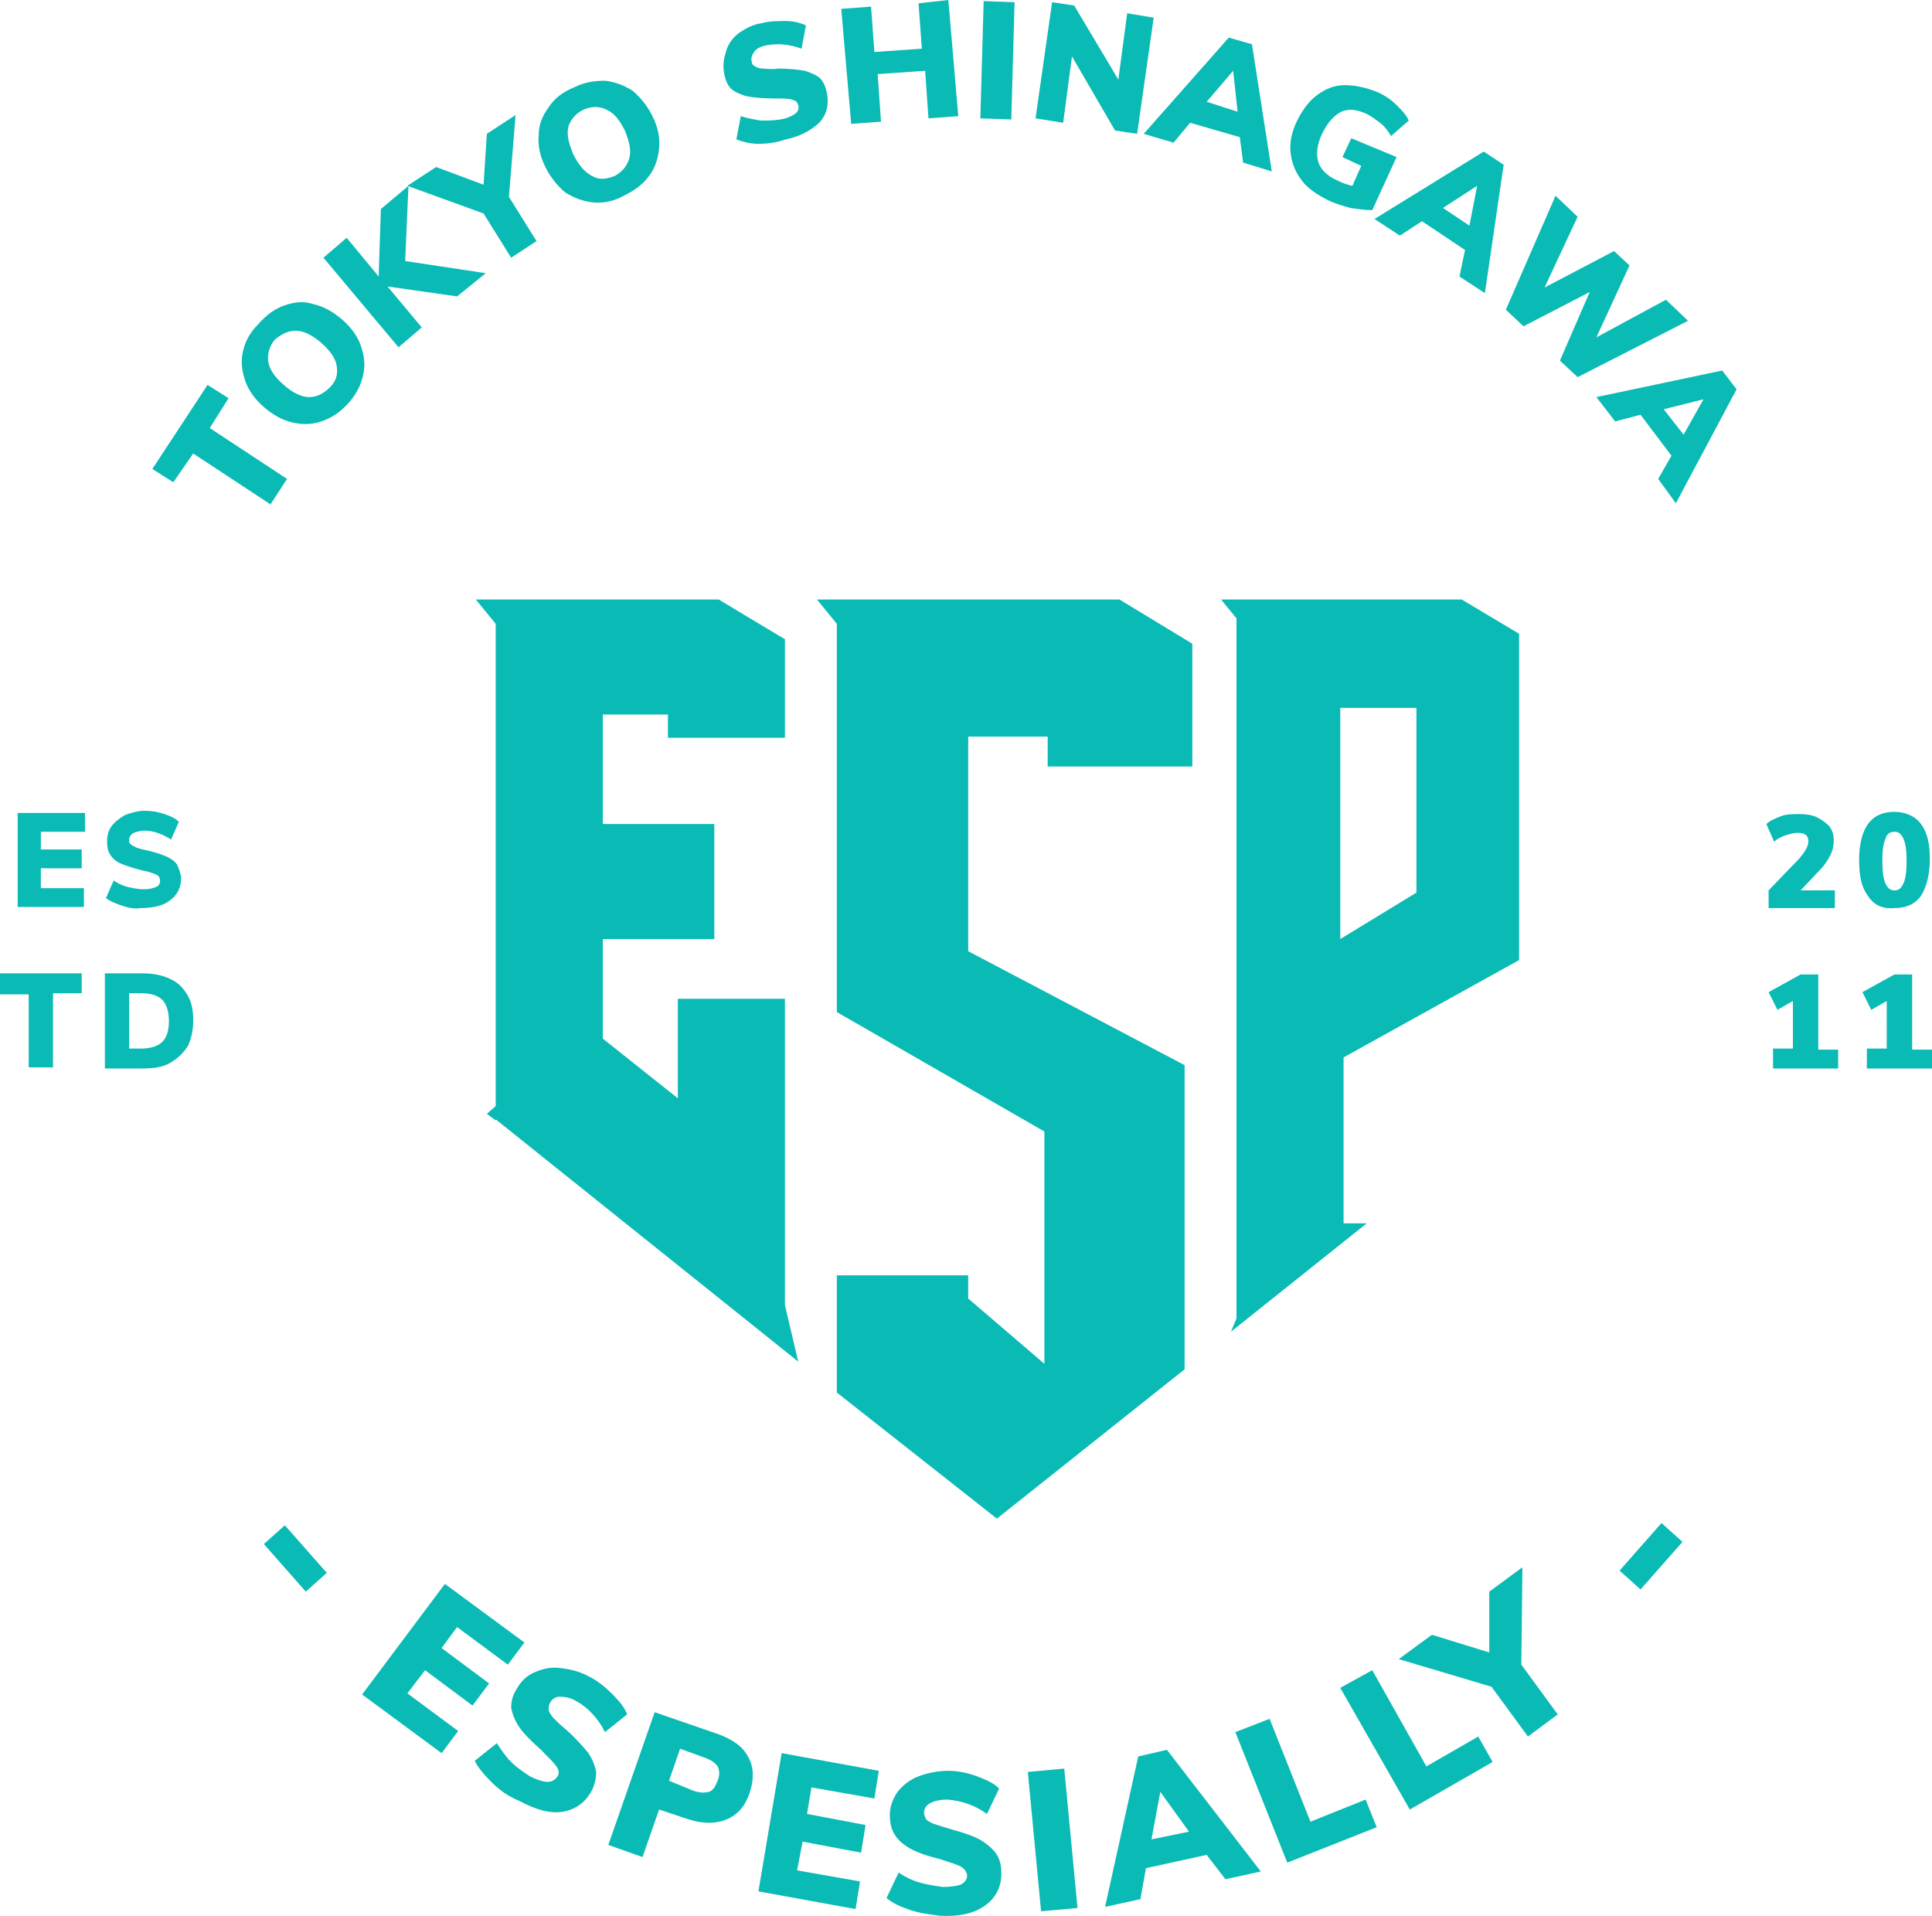 <svg width="117" height="116" viewBox="0 0 117 116" fill="none" xmlns="http://www.w3.org/2000/svg">
<g clip-path="url(#clip0_1751_6779)">
<path d="M1.07 49.226H5.148V50.365H2.474V51.437H4.947V52.575H2.474V53.781H5.081V54.919H1.07V49.226Z" fill="#0ABAB5"/>
<path d="M7.421 54.852C7.02 54.718 6.686 54.584 6.418 54.383L6.886 53.312C7.154 53.513 7.488 53.647 7.755 53.714C8.09 53.781 8.357 53.848 8.691 53.848C9.026 53.848 9.293 53.781 9.427 53.714C9.627 53.647 9.694 53.513 9.694 53.312C9.694 53.178 9.627 53.044 9.494 52.977C9.36 52.91 9.026 52.776 8.625 52.709C8.09 52.575 7.689 52.441 7.354 52.307C7.02 52.173 6.819 51.972 6.686 51.771C6.552 51.571 6.485 51.303 6.485 50.968C6.485 50.633 6.552 50.298 6.753 50.03C6.953 49.762 7.221 49.561 7.555 49.36C7.889 49.226 8.357 49.092 8.758 49.092C9.159 49.092 9.561 49.159 9.962 49.293C10.363 49.427 10.63 49.561 10.831 49.762L10.363 50.834C9.828 50.499 9.293 50.298 8.758 50.298C8.491 50.298 8.29 50.365 8.09 50.432C7.889 50.566 7.822 50.7 7.822 50.834C7.822 50.968 7.822 51.035 7.889 51.102C7.956 51.169 8.09 51.236 8.223 51.303C8.357 51.37 8.625 51.437 8.959 51.504C9.494 51.637 9.895 51.771 10.162 51.905C10.43 52.039 10.697 52.24 10.764 52.441C10.831 52.642 10.965 52.91 10.965 53.178C10.965 53.714 10.764 54.182 10.296 54.517C9.895 54.852 9.226 54.986 8.491 54.986C8.223 55.053 7.822 54.986 7.421 54.852Z" fill="#0ABAB5"/>
<path d="M1.738 60.21H0V58.938H4.947V60.143H3.209V64.63H1.738V60.21Z" fill="#0ABAB5"/>
<path d="M6.351 58.938H8.691C9.293 58.938 9.895 59.072 10.296 59.273C10.764 59.474 11.098 59.808 11.366 60.277C11.633 60.746 11.7 61.215 11.7 61.818C11.7 62.42 11.566 62.956 11.366 63.358C11.098 63.76 10.764 64.095 10.296 64.363C9.828 64.63 9.293 64.698 8.625 64.698H6.351V58.938ZM8.558 63.492C9.093 63.492 9.561 63.358 9.828 63.09C10.095 62.822 10.229 62.42 10.229 61.818C10.229 61.282 10.095 60.813 9.828 60.545C9.561 60.277 9.159 60.143 8.558 60.143H7.822V63.492H8.558Z" fill="#0ABAB5"/>
<path d="M111.117 53.781V54.986H107.105V53.915L108.977 51.972C109.311 51.571 109.512 51.236 109.512 50.968C109.512 50.566 109.311 50.432 108.843 50.432C108.643 50.432 108.375 50.499 108.175 50.566C107.974 50.633 107.64 50.767 107.439 50.968L106.971 49.896C107.172 49.695 107.506 49.561 107.841 49.427C108.175 49.293 108.576 49.293 108.977 49.293C109.378 49.293 109.779 49.36 110.047 49.494C110.314 49.628 110.582 49.829 110.782 50.03C110.983 50.298 111.05 50.566 111.05 50.901C111.05 51.236 110.983 51.504 110.849 51.771C110.715 52.039 110.515 52.374 110.181 52.709L109.044 53.915H111.117V53.781Z" fill="#0ABAB5"/>
<path d="M113.122 54.249C112.721 53.714 112.587 53.044 112.587 52.039C112.587 51.102 112.788 50.365 113.122 49.896C113.523 49.36 114.058 49.159 114.727 49.159C115.395 49.159 115.997 49.427 116.331 49.896C116.733 50.432 116.866 51.102 116.866 52.039C116.866 52.977 116.666 53.714 116.331 54.249C115.93 54.785 115.395 54.986 114.727 54.986C113.991 55.053 113.457 54.785 113.122 54.249ZM115.262 53.513C115.395 53.245 115.462 52.776 115.462 52.106C115.462 51.504 115.395 51.035 115.262 50.767C115.128 50.499 114.994 50.365 114.727 50.365C114.459 50.365 114.259 50.499 114.192 50.767C114.058 51.035 113.991 51.504 113.991 52.106C113.991 52.776 114.058 53.245 114.192 53.513C114.326 53.781 114.459 53.915 114.727 53.915C114.994 53.915 115.128 53.781 115.262 53.513Z" fill="#0ABAB5"/>
<path d="M111.317 63.492V64.698H107.373V63.492H108.576V60.612L107.64 61.148L107.105 60.076L109.044 59.005H110.114V63.559H111.317V63.492Z" fill="#0ABAB5"/>
<path d="M117 63.492V64.698H113.055V63.492H114.259V60.612L113.323 61.148L112.788 60.076L114.727 59.005H115.797V63.559H117V63.492Z" fill="#0ABAB5"/>
<path d="M91.995 58.134V38.376L88.519 36.3H73.944L74.88 37.439V79.834L74.546 80.637L82.769 74.074H81.365V64.028L91.995 58.134ZM81.165 56.861V42.864H85.778V54.048L81.165 56.861Z" fill="#0ABAB5"/>
<path d="M63.447 46.413V44.605H58.634V57.598L71.738 64.496V82.915L60.372 91.956L50.678 84.321V77.222H58.634V78.628L63.247 82.58V68.515L50.678 61.282V37.774L49.474 36.3H67.793L72.206 38.979V46.413H63.447Z" fill="#0ABAB5"/>
<path d="M30.019 37.774L28.815 36.3H43.524L47.535 38.711V44.672H40.449V43.266H36.504V49.896H43.257V56.861H36.504V62.889L41.05 66.506V60.478H47.535V79.03L48.338 82.446L30.019 67.778V67.845L29.484 67.443L30.019 66.975V37.774Z" fill="#0ABAB5"/>
<path d="M17.249 92.358L19.79 95.238L18.519 96.376L15.979 93.496L17.249 92.358Z" fill="#0ABAB5"/>
<path d="M26.943 95.908L31.757 99.457L30.754 100.797L27.679 98.52L26.743 99.792L29.618 101.935L28.615 103.275L25.74 101.132L24.67 102.538L27.746 104.815L26.743 106.155L21.929 102.605L26.943 95.908Z" fill="#0ABAB5"/>
<path d="M29.751 107.896C29.283 107.427 28.949 107.025 28.748 106.624L30.086 105.552C30.353 105.954 30.62 106.356 30.955 106.69C31.289 107.025 31.69 107.293 32.091 107.561C32.492 107.762 32.894 107.896 33.161 107.896C33.428 107.896 33.629 107.762 33.763 107.561C33.897 107.36 33.83 107.159 33.696 106.958C33.562 106.757 33.228 106.423 32.76 105.954C32.158 105.418 31.69 104.949 31.423 104.547C31.155 104.145 31.022 103.744 30.955 103.409C30.955 103.074 31.022 102.672 31.289 102.27C31.556 101.801 31.891 101.466 32.359 101.266C32.827 101.065 33.295 100.931 33.897 100.998C34.498 101.065 35.1 101.199 35.702 101.533C36.236 101.801 36.705 102.203 37.106 102.605C37.507 103.007 37.841 103.409 37.975 103.811L36.638 104.882C36.236 104.078 35.635 103.409 34.899 103.007C34.565 102.806 34.231 102.739 33.897 102.739C33.629 102.739 33.428 102.873 33.295 103.141C33.228 103.275 33.228 103.409 33.228 103.543C33.228 103.677 33.362 103.811 33.495 104.012C33.696 104.212 33.963 104.48 34.298 104.748C34.899 105.284 35.3 105.753 35.635 106.155C35.902 106.557 36.036 106.958 36.103 107.293C36.103 107.628 36.036 108.03 35.835 108.432C35.434 109.169 34.833 109.57 34.097 109.704C33.295 109.838 32.426 109.57 31.423 109.035C30.754 108.767 30.219 108.365 29.751 107.896Z" fill="#0ABAB5"/>
<path d="M39.646 103.677L43.524 105.016C44.393 105.351 44.995 105.753 45.329 106.423C45.663 107.025 45.663 107.762 45.396 108.566C45.129 109.369 44.66 109.905 43.992 110.173C43.323 110.441 42.588 110.441 41.719 110.173L39.914 109.57L38.911 112.45L36.838 111.714L39.646 103.677ZM41.986 108.432C42.387 108.566 42.655 108.566 42.922 108.499C43.19 108.432 43.323 108.164 43.457 107.829C43.591 107.494 43.591 107.226 43.457 106.958C43.323 106.757 43.056 106.557 42.655 106.423L41.184 105.887L40.515 107.829L41.986 108.432Z" fill="#0ABAB5"/>
<path d="M47.335 106.155L53.218 107.226L52.951 108.901L49.14 108.231L48.873 109.838L52.416 110.508L52.148 112.182L48.605 111.513L48.271 113.254L52.082 113.924L51.814 115.598L45.931 114.527L47.335 106.155Z" fill="#0ABAB5"/>
<path d="M55.157 115.665C54.555 115.464 54.087 115.263 53.686 114.928L54.422 113.388C54.823 113.656 55.224 113.857 55.692 113.991C56.16 114.125 56.628 114.192 57.096 114.259C57.564 114.259 57.965 114.192 58.166 114.125C58.433 113.991 58.567 113.79 58.567 113.589C58.567 113.388 58.433 113.187 58.233 113.053C58.032 112.919 57.564 112.785 56.962 112.584C56.16 112.383 55.558 112.182 55.09 111.915C54.622 111.647 54.355 111.379 54.154 111.044C53.954 110.709 53.887 110.307 53.887 109.905C53.887 109.37 54.087 108.901 54.355 108.499C54.689 108.097 55.09 107.762 55.625 107.561C56.16 107.36 56.762 107.226 57.43 107.226C58.032 107.226 58.634 107.36 59.169 107.561C59.703 107.762 60.171 107.963 60.506 108.298L59.77 109.838C59.035 109.303 58.233 109.035 57.363 108.968C56.962 108.968 56.628 109.035 56.361 109.169C56.093 109.303 55.959 109.503 55.959 109.771C55.959 109.905 56.026 110.039 56.093 110.173C56.16 110.24 56.361 110.374 56.561 110.441C56.762 110.508 57.163 110.642 57.631 110.776C58.366 110.977 58.968 111.178 59.436 111.446C59.837 111.714 60.171 111.982 60.372 112.316C60.573 112.651 60.639 112.986 60.639 113.455C60.639 114.259 60.305 114.928 59.637 115.397C58.968 115.866 58.099 116.067 56.895 116C56.427 115.933 55.759 115.866 55.157 115.665Z" fill="#0ABAB5"/>
<path d="M62.244 107.293L64.45 107.092L65.252 115.531L63.046 115.732L62.244 107.293Z" fill="#0ABAB5"/>
<path d="M73.075 112.316L69.398 113.12L69.063 114.995L66.924 115.464L68.93 106.356L70.668 105.954L76.351 113.321L74.211 113.79L73.075 112.316ZM72.005 110.91L70.267 108.499L69.732 111.379L72.005 110.91Z" fill="#0ABAB5"/>
<path d="M74.813 104.882L76.886 104.078L79.359 110.307L82.702 108.968L83.371 110.642L77.955 112.785L74.813 104.882Z" fill="#0ABAB5"/>
<path d="M81.165 102.203L83.103 101.132L86.379 106.958L89.522 105.15L90.391 106.691L85.376 109.57L81.165 102.203Z" fill="#0ABAB5"/>
<path d="M92.129 100.797L94.335 103.811L92.53 105.15L90.324 102.136L84.708 100.462L86.714 98.989L90.19 100.06V96.376L92.196 94.903L92.129 100.797Z" fill="#0ABAB5"/>
<path d="M98.079 95.104L100.62 92.224L101.89 93.363L99.35 96.243L98.079 95.104Z" fill="#0ABAB5"/>
<path d="M11.7 27.46L10.496 29.201L9.226 28.397L12.569 23.307L13.839 24.111L12.703 25.919L17.383 29L16.38 30.54L11.7 27.46Z" fill="#0ABAB5"/>
<path d="M19.455 25.517C18.854 25.718 18.319 25.718 17.717 25.584C17.115 25.45 16.514 25.116 15.979 24.647C15.444 24.178 15.043 23.642 14.842 23.039C14.642 22.436 14.575 21.901 14.709 21.298C14.842 20.695 15.11 20.159 15.645 19.624C16.113 19.088 16.647 18.686 17.249 18.485C17.851 18.284 18.386 18.217 18.987 18.418C19.589 18.552 20.191 18.887 20.726 19.356C21.261 19.825 21.662 20.36 21.862 20.963C22.063 21.566 22.13 22.102 21.996 22.704C21.862 23.307 21.595 23.843 21.127 24.379C20.592 24.982 20.057 25.316 19.455 25.517ZM20.391 22.169C20.325 21.7 19.99 21.231 19.455 20.762C18.921 20.293 18.386 20.025 17.918 20.025C17.45 20.025 17.049 20.226 16.647 20.561C16.313 20.963 16.179 21.432 16.246 21.901C16.313 22.369 16.647 22.838 17.182 23.307C17.717 23.776 18.252 24.044 18.72 24.044C19.188 24.044 19.589 23.843 19.99 23.441C20.391 23.039 20.458 22.637 20.391 22.169Z" fill="#0ABAB5"/>
<path d="M27.679 17.949L23.467 17.346L25.539 19.825L24.135 21.03L19.589 15.605L20.993 14.399L22.932 16.744L23.066 12.658L24.737 11.252L24.537 15.806L29.417 16.543L27.679 17.949Z" fill="#0ABAB5"/>
<path d="M30.821 11.921L32.493 14.6L30.955 15.605L29.283 12.926L24.67 11.252L26.409 10.113L29.283 11.185L29.484 8.104L31.222 6.965L30.821 11.921Z" fill="#0ABAB5"/>
<path d="M35.902 12.256C35.301 12.189 34.766 11.989 34.231 11.654C33.763 11.252 33.362 10.783 33.027 10.113C32.693 9.443 32.559 8.774 32.626 8.171C32.626 7.568 32.827 7.032 33.228 6.497C33.562 5.961 34.097 5.559 34.766 5.291C35.434 4.956 36.036 4.889 36.638 4.889C37.239 4.956 37.774 5.157 38.309 5.492C38.777 5.894 39.178 6.363 39.513 7.032C39.847 7.702 39.981 8.372 39.914 8.975C39.847 9.577 39.713 10.113 39.312 10.649C38.911 11.185 38.443 11.52 37.774 11.854C37.173 12.189 36.504 12.323 35.902 12.256ZM38.109 9.577C38.242 9.109 38.109 8.573 37.841 7.903C37.507 7.233 37.173 6.831 36.705 6.63C36.303 6.43 35.835 6.43 35.367 6.63C34.899 6.831 34.565 7.233 34.431 7.635C34.298 8.104 34.431 8.64 34.699 9.309C35.033 9.979 35.367 10.381 35.835 10.649C36.303 10.917 36.705 10.85 37.239 10.649C37.707 10.381 37.975 10.046 38.109 9.577Z" fill="#0ABAB5"/>
<path d="M45.931 8.707C45.396 8.707 44.928 8.573 44.594 8.439L44.861 7.032C45.262 7.166 45.663 7.233 46.065 7.3C46.466 7.3 46.867 7.3 47.268 7.233C47.669 7.166 47.937 7.032 48.137 6.898C48.338 6.764 48.404 6.564 48.338 6.363C48.271 6.162 48.204 6.095 47.937 6.028C47.736 5.961 47.335 5.961 46.8 5.961C46.131 5.961 45.596 5.894 45.195 5.827C44.794 5.693 44.46 5.559 44.259 5.358C44.059 5.157 43.925 4.822 43.858 4.487C43.791 4.085 43.791 3.684 43.925 3.282C44.059 2.679 44.326 2.344 44.727 2.009C45.129 1.741 45.596 1.473 46.131 1.406C46.599 1.273 47.134 1.273 47.602 1.273C48.07 1.273 48.538 1.406 48.806 1.54L48.538 2.947C47.803 2.679 47.134 2.612 46.399 2.746C46.065 2.813 45.797 2.947 45.663 3.148C45.53 3.349 45.463 3.55 45.53 3.751C45.53 3.885 45.596 3.952 45.73 4.018C45.797 4.085 45.998 4.152 46.198 4.152C46.399 4.152 46.733 4.219 47.134 4.152C47.803 4.152 48.338 4.219 48.739 4.286C49.14 4.42 49.474 4.554 49.675 4.755C49.875 4.956 50.009 5.291 50.076 5.626C50.21 6.296 50.076 6.898 49.675 7.367C49.207 7.836 48.538 8.238 47.602 8.439C47.001 8.64 46.466 8.707 45.931 8.707Z" fill="#0ABAB5"/>
<path d="M57.43 0L58.032 7.032L56.227 7.166L56.026 4.286L53.151 4.487L53.352 7.367L51.547 7.501L50.945 0.536L52.75 0.402L52.951 3.148L55.826 2.947L55.625 0.201L57.43 0Z" fill="#0ABAB5"/>
<path d="M59.57 0.067L61.442 0.134L61.241 7.233L59.369 7.166L59.57 0.067Z" fill="#0ABAB5"/>
<path d="M69.866 1.072L68.863 8.104L67.526 7.903L64.918 3.416L64.383 7.434L62.712 7.166L63.715 0.134L65.052 0.335L67.726 4.822L68.261 0.804L69.866 1.072Z" fill="#0ABAB5"/>
<path d="M75.081 8.305L72.072 7.434L71.069 8.64L69.264 8.104L74.412 2.277L75.816 2.679L77.019 10.381L75.281 9.845L75.081 8.305ZM74.947 6.764L74.679 4.286L73.075 6.162L74.947 6.764Z" fill="#0ABAB5"/>
<path d="M84.574 9.51L83.103 12.725C82.702 12.725 82.234 12.658 81.766 12.591C81.298 12.457 80.83 12.323 80.429 12.122C79.761 11.787 79.159 11.386 78.825 10.917C78.423 10.381 78.223 9.845 78.156 9.242C78.089 8.64 78.223 7.97 78.557 7.3C78.891 6.63 79.293 6.095 79.761 5.76C80.295 5.358 80.83 5.157 81.432 5.157C82.034 5.157 82.702 5.291 83.371 5.559C83.839 5.76 84.24 6.028 84.574 6.363C84.909 6.697 85.176 6.965 85.31 7.3L84.24 8.238C84.039 7.903 83.839 7.635 83.571 7.434C83.304 7.233 83.037 7.032 82.769 6.898C82.167 6.63 81.699 6.564 81.231 6.764C80.83 6.965 80.429 7.367 80.095 8.037C79.761 8.707 79.694 9.309 79.827 9.778C79.961 10.247 80.362 10.649 80.964 10.917C81.231 11.051 81.566 11.185 81.9 11.252L82.435 10.046L81.298 9.51L81.833 8.372L84.574 9.51Z" fill="#0ABAB5"/>
<path d="M88.719 15.136L86.112 13.395L84.775 14.266L83.237 13.261L89.856 9.176L91.059 9.979L89.923 17.748L88.385 16.744L88.719 15.136ZM88.987 13.663L89.455 11.252L87.382 12.591L88.987 13.663Z" fill="#0ABAB5"/>
<path d="M102.225 19.423L95.539 22.838L94.469 21.834L96.274 17.681L92.263 19.758L91.193 18.753L94.202 11.854L95.539 13.127L93.533 17.413L97.745 15.203L98.681 16.074L96.675 20.427L100.887 18.15L102.225 19.423Z" fill="#0ABAB5"/>
<path d="M101.222 27.593L99.35 25.115L97.812 25.517L96.675 24.044L104.297 22.436L105.166 23.575L101.489 30.473L100.419 29L101.222 27.593ZM101.957 26.321L103.161 24.178L100.754 24.781L101.957 26.321Z" fill="#0ABAB5"/>
</g>
<defs>
<clipPath id="clip0_1751_6779">
<rect width="117" height="116" fill="#0ABAB5"/>
</clipPath>
</defs>
</svg>
